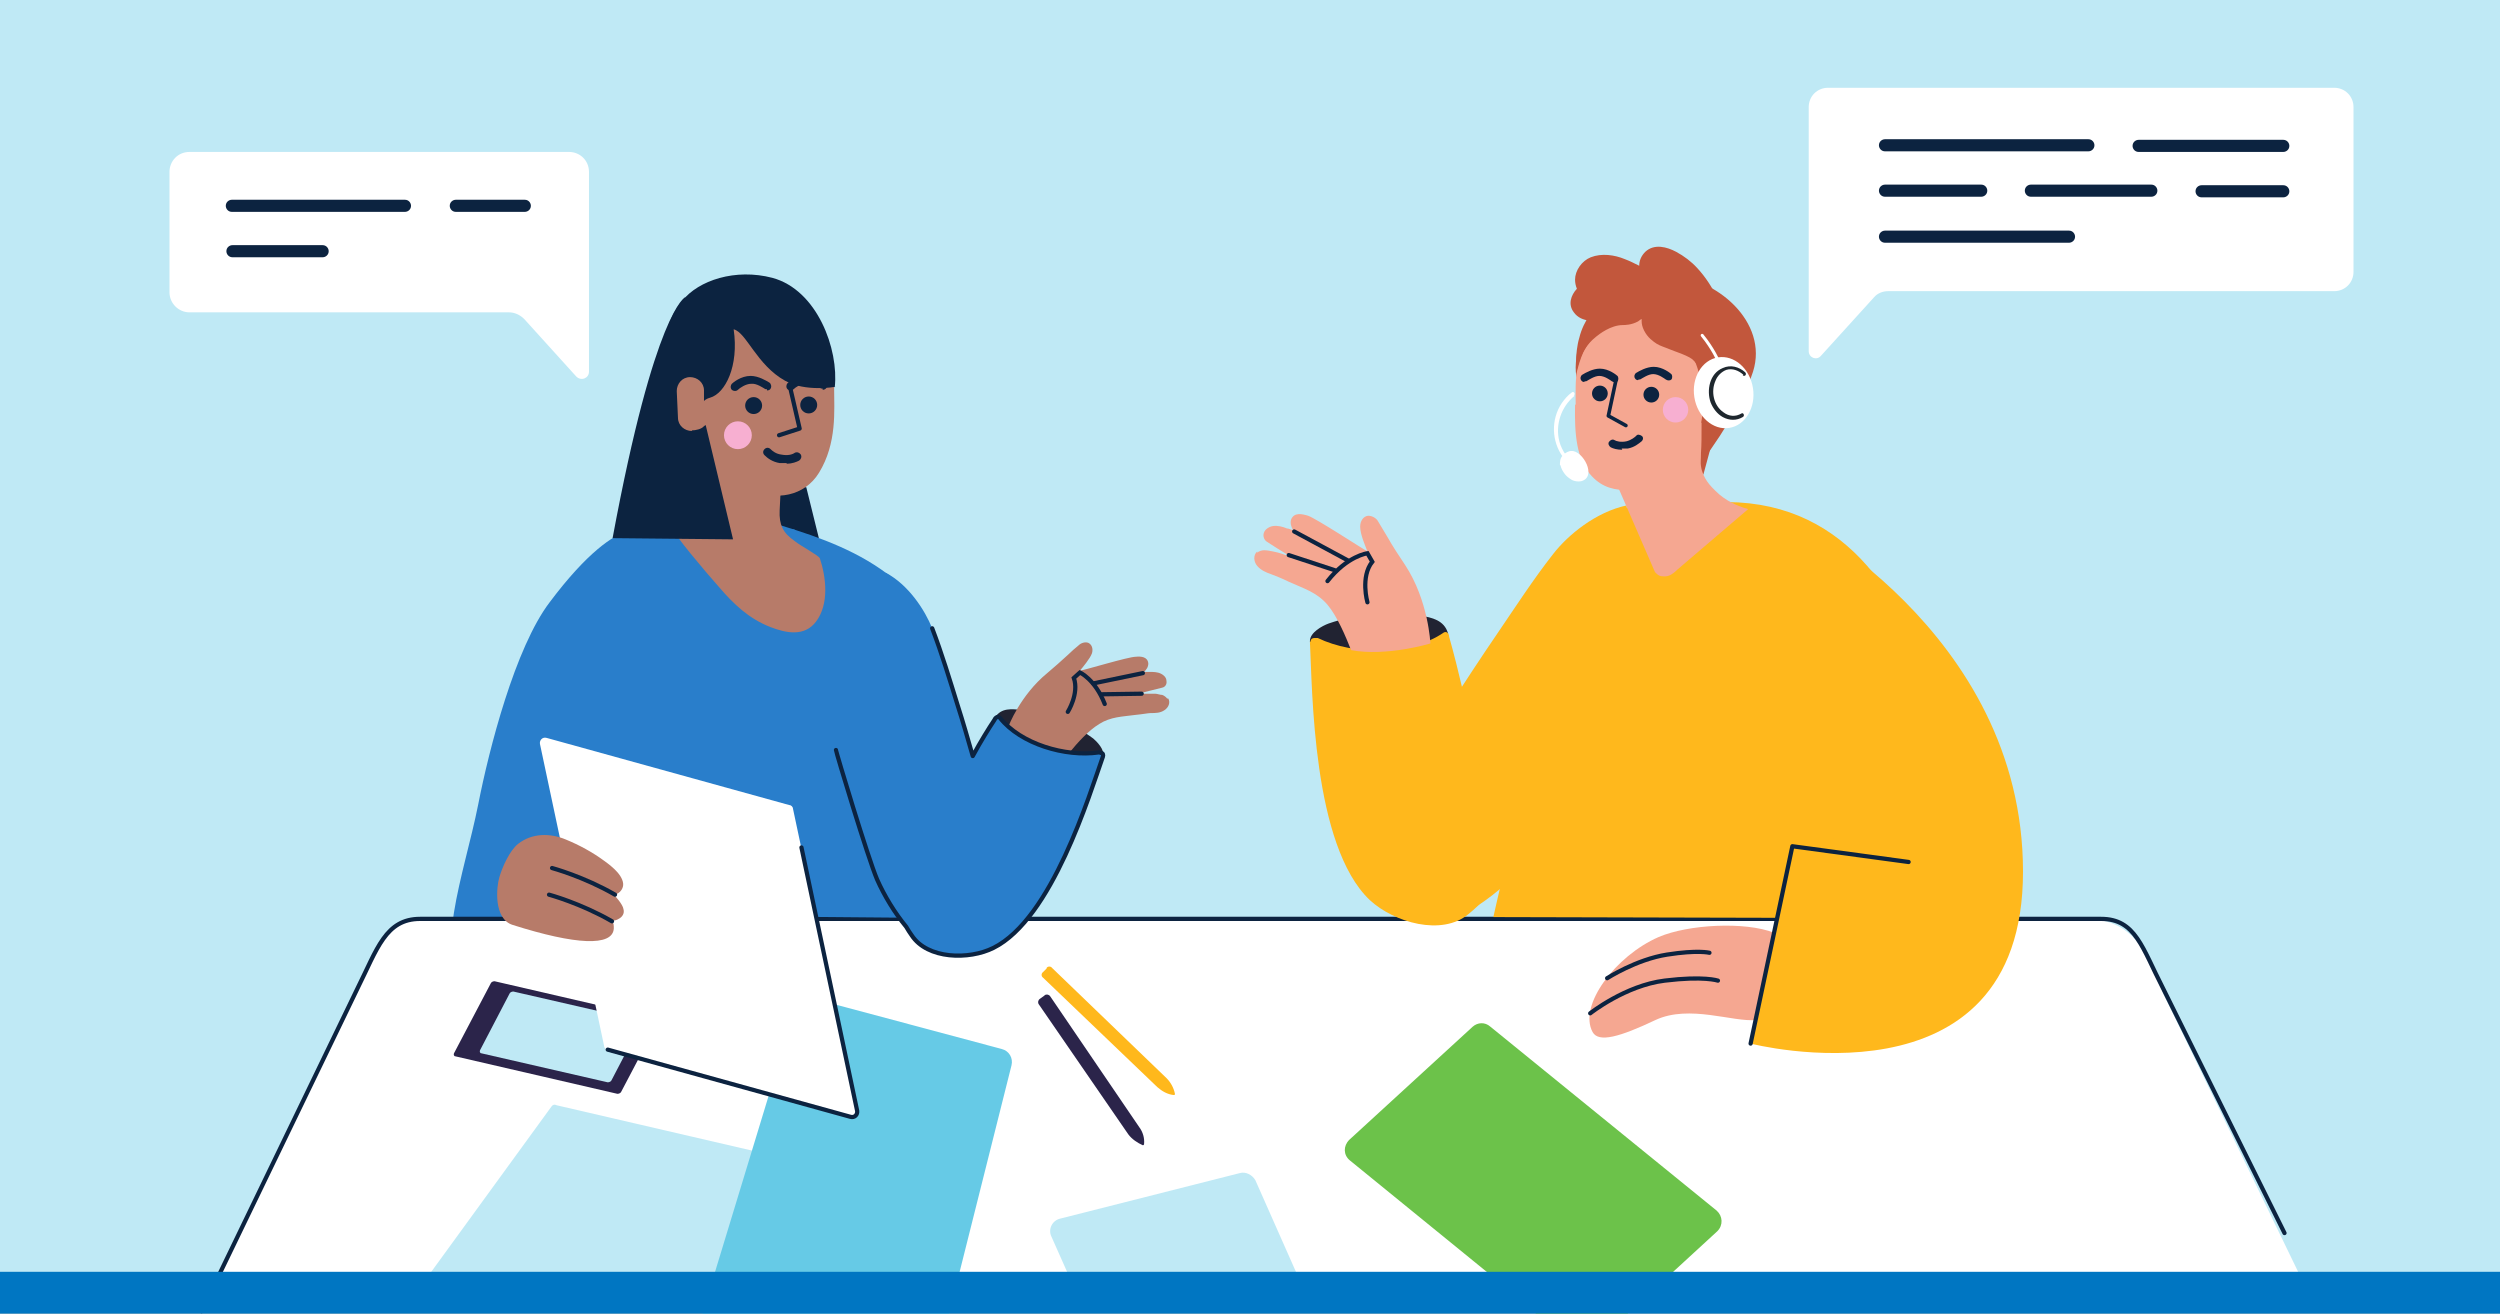 <?xml version="1.0" encoding="UTF-8"?>
<svg xmlns="http://www.w3.org/2000/svg" xmlns:xlink="http://www.w3.org/1999/xlink" version="1.1" viewBox="0 0 413 217">
  <rect x="0" y="0" width="413" height="217" fill="#333333" stroke="none"/>
  <defs>
    <style>
      .cls-1 {
        fill: #0076c2;
      }

      .cls-2 {
        fill: #0c2340;
      }

      .cls-3 {
        fill: #297ecb;
      }

      .cls-4 {
        fill: #009fe3;
      }

      .cls-5 {
        fill: #212332;
      }

      .cls-6 {
        fill: #fff;
      }

      .cls-7 {
        fill: #1e272e;
      }

      .cls-8, .cls-9, .cls-10, .cls-11, .cls-12 {
        fill: none;
      }

      .cls-13 {
        fill: #66cae6;
      }

      .cls-14 {
        fill: #6cc24a;
      }

      .cls-15 {
        clip-path: url(#clippath-1);
      }

      .cls-16 {
        fill: #ffb81c;
      }

      .cls-17 {
        fill: #b55441;
      }

      .cls-9 {
        stroke: #fff;
        stroke-width: .5px;
      }

      .cls-9, .cls-10, .cls-11 {
        stroke-linejoin: round;
      }

      .cls-9, .cls-10, .cls-11, .cls-12 {
        stroke-linecap: round;
      }

      .cls-18 {
        fill: #f5a791;
      }

      .cls-19 {
        fill: #c2573c;
      }

      .cls-10 {
        stroke-width: .6px;
      }

      .cls-10, .cls-11, .cls-12 {
        stroke: #0c2340;
      }

      .cls-11, .cls-12 {
        stroke-width: .7px;
      }

      .cls-20 {
        fill: #f7afd1;
      }

      .cls-21 {
        fill: #2b244a;
      }

      .cls-22 {
        fill: #bfe9f5;
      }

      .cls-23 {
        fill: #b77b69;
      }

      .cls-12 {
        stroke-miterlimit: 10;
      }

      .cls-24 {
        clip-path: url(#clippath);
      }
    </style>
    <clipPath id="clippath">
      <polygon class="cls-8" points="-516.5 36.8 -103.5 36.8 -103.5 0 -516.5 36.8"></polygon>
    </clipPath>
    <clipPath id="clippath-1">
      <polygon class="cls-8" points="0 36.8 413 36.8 413 0 0 36.8"></polygon>
    </clipPath>
  </defs>
  <g>
    <g id="Layer_1">
      <g id="Tegel_Design_your_course">
        <g class="cls-24">
          <path class="cls-4" d="M-100.5,172.5c-63,19.5-127.9,3.9-127.7-79.3.1-126.8,301.5-233.1,343.4-343.9,10.4-27.6,11-50.4-2.4-49.7-9.6.6-2.1,14.3-23.2,35.2C-35.4-141.8-244.6-141.9-405.2-70.9c-105.3,46.7-413.8,190.1-342.8,510.1,3.4,15.2,12.6,66.1,22,66.1s10.8-30.2,10.6-67c-2.4-190.5,226-243.6,300.3-368.1,8.9-14.9,24.3-35.8,27.9-26.1,1.8,4.7.6,11.6-2.4,24.8-23.2,102.3-131.5,167.9-100.9,241,39.8,94.9,154.5,24.1,189.8-36.8,9.5-16.8,14.8-27.5,21.1-25.4,4.8,1.6,4.6,20.9,1.6,38.2-18.8,110.1-44.5,171.9-126,234.5-26.1,20.1-67.1,24.2-61.7,39.7,1.4,4,19.1,3.6,33.1,2.2C-215.5,548.6-33.9,295.7,14.3,130.4c5-11.6,6.6-22.6,1.2-26.6-6.6-5-16.1,6.5-25.8,15-24.8,21.5-58.9,44-90.3,53.7"></path>
        </g>
        <g>
          <rect class="cls-4" x="0" width="413" height="36.8"></rect>
          <g class="cls-15">
            <path class="cls-4" d="M416,172.5c-63,19.5-127.9,3.9-127.7-79.3.1-126.8,301.5-233.1,343.4-343.9,10.4-27.6,11-50.4-2.4-49.7-9.6.6-2.1,14.3-23.2,35.2-124.9,123.4-334.1,123.2-494.7,194.3C6.1-24.2-302.4,119.2-231.4,439.1c3.4,15.2,12.6,66.1,22,66.1s10.8-30.2,10.6-67C-201.2,247.7,27.1,194.6,101.4,70.2c8.9-14.9,24.3-35.8,27.9-26.1,1.8,4.7.6,11.6-2.4,24.8C103.7,171.2-4.6,236.8,26.1,309.9c39.8,94.9,154.5,24.1,189.8-36.8,9.5-16.8,14.8-27.5,21.1-25.4,4.8,1.6,4.6,20.9,1.6,38.2-18.8,110.1-44.5,171.9-126,234.5-26.1,20.1-67.1,24.2-61.7,39.7,1.4,4,19.1,3.6,33.1,2.2,217.1-13.7,398.7-266.6,446.9-431.9,5-11.6,6.6-22.6,1.2-26.6-6.6-5-16.1,6.5-25.8,15-24.8,21.5-58.9,44-90.3,53.7"></path>
          </g>
          <rect class="cls-22" x="0" width="413" height="217"></rect>
        </g>
        <path class="cls-3" d="M103.5,87.8c-2.2.7-6.4,3.3-12.7,11.7-5.7,7.5-10,24.2-11.8,33.4-2.3,11.6-7.7,25-2.1,33.2,5.5,8,66.9-11,69.9-15.7,5.7-9,1.8-38.9-.9-42.4-6.5-8.3,4.9-10.3-4.6-14.4-2.3-1-6.5-2.5-8.5-3.2"></path>
        <path class="cls-6" d="M33.2,216.9l25.8-52.9c4.2-9.7,5.4-12.1,12.1-12.1h274.1c6.7,0,9.8,5.2,12.1,12.1l25.5,52.6-349.5.3h0Z"></path>
        <path class="cls-22" d="M66.3,216.9l24.8-34.1c.2-.3.5-.4.9-.2l50,11.6c.6.3.9,1.4.5,2l-12.7,20.7h-63.5q0,0,0,0Z"></path>
        <g>
          <path class="cls-13" d="M116,217.1l15.4-50.6c.3-1.2,1.5-1.9,2.7-1.6l31.4,8.4c1.2.3,1.9,1.5,1.6,2.7l-10.3,41h-40.8q0,0,0,0Z"></path>
          <path class="cls-22" d="M179.3,216.9l-5.6-12.6c-.6-1.2.1-2.7,1.5-3l29.6-7.5c1-.3,2.1.3,2.6,1.2l9.7,21.9h-37.8s0,0,0,0Z"></path>
          <path class="cls-14" d="M253.7,216.7l-30.7-25c-1.1-.9-1.1-2.4-.1-3.4l20.4-18.7c.8-.7,2-.8,2.9,0l37.4,30.4c1,.9,1.1,2.4.1,3.4l-14.8,13.6h-15.2q0-.1,0-.1Z"></path>
        </g>
        <g>
          <path class="cls-21" d="M102,180.7l-26.8-6.2c-.2,0-.3-.3-.2-.5l6.1-11.6c.1-.2.4-.3.6-.3l26.8,6.2c.2,0,.3.3.2.5l-6.1,11.6c-.1.2-.4.3-.6.3Z"></path>
          <path class="cls-22" d="M100.4,178.8l-20.9-4.8c-.2,0-.3-.3-.2-.5l4.9-9.4c.1-.2.4-.3.6-.3l20.9,4.8c.2,0,.3.3.2.5l-4.9,9.4c-.1.2-.4.3-.6.3Z"></path>
        </g>
        <path class="cls-21" d="M172.6,164.4c.3-.2.7-.1.9.2l14.7,21.6c.6.8.9,1.8.8,2.8h0c0,.1-.1.2-.2.2h0c-.9-.4-1.8-1-2.4-1.8l-14.8-21.5c-.2-.3-.1-.7.2-.9l.7-.5h0Z"></path>
        <path class="cls-16" d="M172.9,159.9c.2-.3.7-.3.9,0l18.9,18.2c.7.7,1.2,1.6,1.4,2.6h0c0,.1,0,.2-.2.2h0c-1-.1-1.9-.6-2.7-1.3l-18.9-18.1c-.3-.2-.3-.7,0-.9l.6-.6h0Z"></path>
        <path class="cls-12" d="M33.3,216.6l25.8-53.4c3.2-6.4,4.6-11.4,10.3-11.4h277.7c5.7,0,6.8,4.8,10.2,11.4l20.1,40.5"></path>
      </g>
      <g id="Tegel_Assess__x26__Grade">
        <g>
          <g>
            <path class="cls-5" d="M216.4,106c0,1.7,3.5,2.1,4.8,2.4,2.4.7,5.2,1.5,7.7,1.4,2.2-.1,5.1-.6,7.1-1.6,1.3-.6,3.2-1.6,3.1-3.3.1,0,.2-.2.1-.3-.6-2.1-2.6-2.6-4.6-2.9-2.6-.4-5.3-.4-7.9-.2-2.4.2-4.9.7-7.2,1.5-1.1.4-3.1,1.5-3.1,2.9h0Z"></path>
            <path class="cls-16" d="M225.5,142c-.4,3.7,1.6,6.5,4.7,8.3,3.1,1.8,9.1,2.1,12.3.3,3.7-2.1,7.1-5.1,9.9-8.2,3-3.5,15.3-21.9,15.4-22.3,1.5-6.8.9-15.1,1.9-22,.5-3.5-1-14.6-1-14.6-5.1,1.1-9.7,4.9-12.1,8-3.3,4.2-6.2,8.7-9.2,13.1-5.6,8.2-10.9,16.6-16,25.1-2.2,3.7-5.4,7.9-5.8,12.3h0Z"></path>
            <path class="cls-16" d="M216.4,106c.4,7.9.4,33.7,9.9,42.7,4,3.7,11.9,6,16.3,2.3,2.1-1.7,4.1-3.8,4.7-6.5.6-3-5.1-29.5-7.9-39.3,0-.5-.4-1-.9-.7-5.5,3.8-14.8,3.8-20.8.9-.2,0-.4,0-.6,0-.3,0-.6.2-.6.6h0Z"></path>
            <path class="cls-17" d="M223.2,91.5c-.7.9-1.8,1.3-2.9.8-.3-.1-.6-.5-.4-.8.1-.3.5-.6.8-.4.5.2,1.1.1,1.4-.3.2-.3.6-.4.9-.2.3.2.4.6.2.9h0Z"></path>
          </g>
          <path class="cls-18" d="M207.7,91.3c.2-.2.7-.4,1.1-.4.5,0,1,.1,1.5.2,1.1.2,2.1.6,3.2,1-1.4-.8-4.1-2.5-4.2-2.6-.5-.3-.7-1-.5-1.5.2-.6.9-1,1.5-1.1.8-.1,1.6.1,2.3.4.3,0,.7.2,1,.3-.3-.6-.5-1.2-.3-1.8.5-1.2,1.8-.9,2.8-.6,1.4.5,8.9,5.4,9.8,5.9-.3-.8-1.2-2.8-1.2-4.1,0-.9.5-1.7,1.3-1.8.7,0,1.4.4,1.7,1,.4.7,1.1,1.8,1.5,2.5.9,1.6,1.9,3.1,2.9,4.6,3.9,5.9,4.2,13,4.2,13,0,0-7.2,2.2-13.1,1.1-.9-2.3-2.3-5.6-3.9-7.5-1.8-2.1-4-2.7-6.4-3.8h0c-1.2-.6-2.3-1-2.8-1.2-.9-.3-1.8-.7-2.4-1.4-.6-.7-.7-1.8,0-2.4h0Z"></path>
          <path class="cls-12" d="M225.9,99.5s-1.2-4.2.8-6.7l-.8-1.4s-3.3.4-6.6,4.6"></path>
          <line class="cls-12" x1="222.7" y1="92.6" x2="213.8" y2="87.8"></line>
          <line class="cls-12" x1="220.5" y1="94.2" x2="212.9" y2="91.7"></line>
          <path class="cls-16" d="M287.2,83c39.3,2.3,36.5,68.7,36.5,68.7l-77-.2s14.8-66.7,22.3-67.7c7.6-1,12.5-1,18.2-.8"></path>
          <g>
            <path class="cls-19" d="M277.2,72.1s1,4.3,4.2,6.3l2.7-10-6.9,3.7h0Z"></path>
            <g>
              <g>
                <path class="cls-19" d="M285.1,52.6c-1.2-1.2.2-2.6-1.4-3.3-.8-1.8-2-3.6-3.3-5-1-1.1-2.2-2-3.5-2.7-1.5-.8-3.6-1.4-5.1,0-.7.7-1,1.5-1,2.3-.8-.4-1.6-.8-2.4-1.1-1.7-.7-3.8-1-5.6-.3-1.5.6-2.6,2.2-2.6,3.7,0,.5.1,1,.3,1.5-1,1.1-1.5,2.6-.5,3.9,1.3,1.8,3.7,1.4,5.8,1.4,7.8-.2,9.6.3,10,1.8.2.7-.3,1.3-.3,2,0,.5.2,1,.7,1.4.4.3.8.5,1.2.8,1.1.8,1.2,1.8.6,2.8-.4.9-.9,1.7-1,2.7-.1,1.1.2,2.2.8,3.1.1.2.3.4.5.6,0,.3.2.6.3.8.4.7,1,1.4,1.9,1.7,0,0,0,.2.1.2.3.4.9.5,1.3.3,1.8-1,3.5-2.4,4.8-3.9,1.4-1.5-.4-2.6.3-4.5,1.5-3.6,1-7.6-2-10.4h0Z"></path>
                <g>
                  <g>
                    <path class="cls-19" d="M260.3,60.7c-.2,8.6,16,8,14.2,15.9-3.2,14.7,12.1-5.9,15.1-15.2,2.6-8.2-6.1-15.7-14.2-15.9s-14.9,6.6-15.1,15.2Z"></path>
                    <g>
                      <path class="cls-18" d="M260.2,66.9c-.1,4.7.2,9.1,2.8,11.8,1.8,1.9,3.8,2.3,6.3,2.3,3.7,0,7.6-2.1,9.7-5.7.9-1.5,1.6-3.3,2-5.3.2-1,.3-2,.3-3.1v-.3c0-4.7-1.6-8.9-4.3-11.5-1.8-1.7-3-2.5-5.4-2.6s-5.6.7-7.4,2.3c-2,1.8-2.8,3.2-3.6,6.2-.4,1.3-.3,4.4-.3,5.8h0Z"></path>
                      <path class="cls-18" d="M281.1,69.8c0,2.1,0,3.8-.1,5,0,1.3-.1,1.6,0,2.2.3,2.1,1.7,3.4,2.4,4.1,1.7,1.7,3.6,2.4,4.7,2.8l.7.2-11.7,10c-.2.2-.5.5-1,.8-.3.2-.8.4-1.5.3-.6,0-1-.5-1.2-.7l-6.3-14.5,14-10.2h0Z"></path>
                    </g>
                    <g>
                      <circle class="cls-2" cx="272.8" cy="65.2" r="1.3"></circle>
                      <circle class="cls-2" cx="264.3" cy="65" r="1.3"></circle>
                      <path class="cls-2" d="M267.9,74.1c.3,0,.7,0,1,0,1.1-.2,1.8-.8,2.3-1.2.3-.3.3-.7,0-.9s-.7-.3-.9,0c-.2.2-.8.7-1.6.9-.9.2-1.7,0-2-.2-.3-.2-.7,0-.9.3-.2.3,0,.7.3.9.4.2,1,.4,1.9.4h0Z"></path>
                      <path class="cls-2" d="M270.7,62.7c.1,0,.3,0,.4-.1.2-.1,1.2-.8,2-.8h0c.9,0,1.8.7,2.1.9.3.2.7.2.9,0s.2-.7,0-.9c-.1-.1-1.4-1.2-2.9-1.2h0c-1.2,0-2.4.7-2.9,1-.3.2-.4.6-.2.9.1.2.3.3.5.3h0Z"></path>
                    </g>
                  </g>
                  <path class="cls-19" d="M281.3,62.8c-.3-2-1.2-3-1.8-3.5-.4-.3-1.2-.7-2.9-1.3-2-.8-2.2-.8-2.9-1.2-.6-.4-1.5-1-2.1-2.2-.3-.6-.4-1.1-.4-1.5v-.4c-.1,0-.3.2-.6.4-1.1.6-2.2.6-2.5.6-2,0-3.9,1.5-4.4,1.9-.6.5-2.4,1.9-3.1,5.1l-.2,1c0-.7,0-1.6,0-2.7,0-.3.1-1.9.5-3.2.7-2.9,2.6-5,3.3-5.7.7-.7,2.6-2.6,5.7-3.7,2.8-1,5.3-.9,6.2-.8,3.4.3,5.8,1.8,6.5,2.3.6.4,4.5,3.1,5.8,8.2.4,1.4.4,2.7.4,3.5l-7.6,3.2h0Z"></path>
                  <path class="cls-18" d="M283.7,67.8h0c1.1,0,2.1-.9,2.1-2v-4.1c.1-1.1-.8-2.1-1.9-2.1h0c-1.1,0-2.1.9-2.1,2v1.7c0,.7-.5,1.3-1.1,1.4-.4,0-.6-.1-.8-.6l-.2,3.9c0-1.2,1.8-1.2,2.1-.8.4.4,1.3.6,1.9.7h0Z"></path>
                  <circle class="cls-20" cx="276.8" cy="67.7" r="2.1"></circle>
                </g>
              </g>
              <polyline class="cls-10" points="268.6 70.3 265.7 68.7 267 62.6"></polyline>
              <path class="cls-2" d="M261.8,63c.1,0,.3,0,.4-.1.2-.1,1.2-.8,2-.8h0c.9,0,1.8.7,2.1.9.3.2.7.2.9,0s.2-.7,0-.9c-.1-.1-1.4-1.2-2.9-1.2h0c-1.2,0-2.4.7-2.9,1-.3.2-.4.6-.2.9.1.2.3.3.5.3h0Z"></path>
            </g>
          </g>
          <path class="cls-16" d="M295,84.6s39.2,19.4,39.2,59.4c0,40-45,28.4-45,28.4l6.9-32.7,25.9-4.4"></path>
          <g>
            <path class="cls-18" d="M293.1,154.1c-4.8-1.9-14.2-1.4-19.1.7-7.1,3.1-13.3,11.3-10.9,15.7,1,1.8,4.5.8,10.4-2,5.6-2.6,12.8.4,16.6,0l3-14.4h0Z"></path>
            <path class="cls-11" d="M262.7,167.4s5.8-4.6,12.3-5.4c6.5-.8,8.8,0,8.8,0"></path>
            <path class="cls-11" d="M265.5,161.6s4.8-3.1,9.9-3.9,7-.3,7-.3"></path>
          </g>
          <g>
            <ellipse class="cls-6" cx="284.7" cy="64.9" rx="4.9" ry="5.9" transform="translate(-6.6 45.3) rotate(-9)"></ellipse>
            <path class="cls-7" d="M288,61.9c-.8-.7-1.8-1.1-2.8-.8-.8.3-1.5,1-1.8,1.8-.8,1.8-.3,4.1,1.3,5.2.9.7,2,.8,3,.2.3-.2.6.4.2.6-1,.6-2.2.6-3.3,0-.9-.5-1.6-1.4-2-2.4-.7-2-.2-4.8,2-5.7,1.3-.6,2.7-.2,3.7.7.3.3,0,.8-.4.5h0Z"></path>
          </g>
          <path class="cls-9" d="M283.9,59.7s-.9-2.1-2.7-4.3"></path>
          <polyline class="cls-11" points="315.3 142.4 296.1 139.8 289.2 172.4"></polyline>
          <g>
            <path class="cls-6" d="M260.1,65.4c-2.2,1.8-3.2,4.8-2.5,7.5.2.8.6,1.6,1.1,2.3.2.3-.3.7-.5.3-1.9-2.6-2-6.2-.2-8.9.5-.7,1-1.3,1.7-1.8.3-.2.6.3.3.5h0Z"></path>
            <path class="cls-6" d="M257.7,76.8c0-.5,0-1.1.5-1.6.4-.4.9-.7,1.4-.7,1.9-.1,4.3,4.3,1.6,5-.5.1-1.1,0-1.5-.2-.5-.3-.9-.6-1.2-1-.3-.4-.6-.9-.7-1.4h0Z"></path>
          </g>
        </g>
        <g>
          <path class="cls-6" d="M28,28.4v19.9c0,1.8,1.5,3.3,3.3,3.3h52.8c.9,0,1.8.4,2.5,1.1l8.6,9.5c.8.8,2.1.3,2.1-.8V28.4c0-1.9-1.5-3.3-3.3-3.3H31.3c-1.9,0-3.3,1.5-3.3,3.3Z"></path>
          <path class="cls-2" d="M38.3,33h28.6c.6,0,1,.5,1,1h0c0,.6-.5,1-1,1h-28.6c-.6,0-1-.5-1-1h0c0-.6.5-1,1-1Z"></path>
          <path class="cls-2" d="M87.7,34h0c0,.6-.5,1-1,1h-11.4c-.6,0-1-.5-1-1h0c0-.6.5-1,1-1h11.4c.6,0,1,.5,1,1Z"></path>
          <path class="cls-2" d="M54.3,41.5h0c0,.6-.5,1-1,1h-14.9c-.6,0-1-.5-1-1h0c0-.6.5-1,1-1h14.9c.6,0,1,.5,1,1Z"></path>
        </g>
        <g>
          <path class="cls-6" d="M385.6,14.5h-83.6c-1.8,0-3.2,1.4-3.2,3.2v40.3c0,1.1,1.3,1.6,2,.8l8.8-9.7c.6-.7,1.5-1,2.3-1h73.7c1.8,0,3.2-1.4,3.2-3.2v-27.2c0-1.8-1.4-3.2-3.2-3.2h0Z"></path>
          <path class="cls-2" d="M311.4,23h33.6c.6,0,1,.5,1,1h0c0,.6-.5,1-1,1h-33.6c-.6,0-1-.5-1-1h0c0-.6.5-1,1-1Z"></path>
          <path class="cls-2" d="M378.2,24.1h0c0,.6-.5,1-1,1h-23.9c-.6,0-1-.5-1-1h0c0-.6.5-1,1-1h23.9c.6,0,1,.5,1,1Z"></path>
          <path class="cls-2" d="M311.4,30.5h15.9c.6,0,1,.5,1,1h0c0,.6-.5,1-1,1h-15.9c-.6,0-1-.5-1-1h0c0-.6.5-1,1-1Z"></path>
          <path class="cls-2" d="M335.5,30.5h19.9c.6,0,1,.5,1,1h0c0,.6-.5,1-1,1h-19.9c-.6,0-1-.5-1-1h0c0-.6.5-1,1-1Z"></path>
          <path class="cls-2" d="M378.2,31.6h0c0,.6-.5,1-1,1h-13.5c-.6,0-1-.5-1-1h0c0-.6.5-1,1-1h13.5c.6,0,1,.5,1,1Z"></path>
          <path class="cls-2" d="M342.8,39.1h0c0,.6-.5,1-1,1h-30.4c-.6,0-1-.5-1-1h0c0-.6.5-1,1-1h30.4c.6,0,1,.5,1,1Z"></path>
        </g>
        <g>
          <polygon class="cls-2" points="133.2 80.5 135.3 89 127.3 88.8 127.7 79.6 133.2 80.5"></polygon>
          <path class="cls-3" d="M153.4,103.3c-1-3.2-3.2-5.6-5.8-7.7-5.4-4.4-12-6.8-18.6-8.8-1.5-.5-10.1-3.5-12.7-3.1-2.5.4-8.3,3.9-11.3,6.4-1.9,1.6-3.7,3.4-5.1,5.4v34.7c1.1,5.5,2.2,11.1,3.3,16.6,0,.2,0,4.2.2,4.4l45.4.4c.5-1-.2-16.7.2-23.2,2.2-2.9,3.2-6.3,3.2-9.9.9-2.6,1.5-4.7,1.6-4.9.3-3.4.5-7-.5-10.3h0Z"></path>
          <g>
            <path class="cls-5" d="M180.6,122c-1.6-1.2-3.5-2.2-5.4-2.9-2-.8-4.2-1.4-6.4-1.8-1.6-.2-3.4-.4-4.4,1.2,0,.1,0,.2,0,.3-.5,1.3.7,2.5,1.6,3.3,1.4,1.2,3.5,2.3,5.3,2.9,1.9.7,4.4.8,6.5.8,1.1,0,3.9.5,4.4-.8.4-1.1-1-2.5-1.7-3.1h0Z"></path>
            <path class="cls-3" d="M164.8,140.3c-2-8-4.2-15.9-6.6-23.8-1.3-4.2-2.6-8.5-4.2-12.7-1.2-3-3.9-7.2-7.7-9.2,0,0-3.9,8.4-4.3,11.4-.9,5.8-3.4,12.1-3.8,18,0,.3,5.3,17.9,6.8,21.4,1.4,3.2,3.4,6.4,5.9,8.9,2.1,2.2,7,3.4,9.9,2.7,2.9-.7,5.2-2.4,5.8-5.5.7-3.6-.8-7.7-1.7-11.2h0Z"></path>
            <path class="cls-3" d="M182,124.4c-.1,0-.3-.2-.4-.1-5.5.8-12.9-1.4-16.3-5.7-.3-.4-.8,0-.9.3-4.6,7.1-15.5,26.9-15.8,29.3-.2,2.3.9,4.4,2.1,6.3,2.6,4,9.5,4.1,13.5,2.1,9.7-4.8,15.9-25.4,18.1-31.6.1-.3,0-.6-.3-.6h0Z"></path>
            <path class="cls-3" d="M131.4,87.6c-.5-.4-1.1,0-.9.7,1.5,3.2,2.8,7.1,2.6,10.7,0,.8-.3,3-1.2,3.5-1.1.6-1.9,0-2.7-.5-1.5-1-2.7-2.2-3.9-3.6-4-4.6-7.2-9.3-12.4-12.7-.3-.2-.6,0-.7.2-.1,0-.2,0-.4,0-1.9,1.4-4.1,3.2-3.6,5.8.5,3,2.2,6.5,3.7,9.1,3,5,8.9,9.7,14.8,10.5,5.6.8,11.3-3.5,12.8-8.8,1.9-6.9-3.5-10.9-8.2-14.8Z"></path>
            <path class="cls-17" d="M180.4,111.9c.3.8,1.1,1.5,2.1,1.4.3,0,.6-.2.6-.6s-.2-.6-.6-.6c-.4,0-.9-.2-1-.6-.1-.3-.4-.5-.7-.4-.3,0-.5.4-.4.7h0Z"></path>
            <path class="cls-23" d="M135.4,92.2c-.1-.4-3.1-2-4.1-2.8-2-1.4-2.6-2.7-2.5-5.1.1-3,.4-6,.8-9.1,0,0,.1-.2.1-.4.3-4.2-1.1-9.9-3.8-13.2-1.7-2.1-5.2-3.9-7-1-.2.3-.1.6,0,.8-.2,4.8-.5,9.7-1,14.5-.3,2.8-.4,5.4-2.4,7.6-1.3,1.4-2.9,2.5-4.2,4-.3.4,5.1,6.8,7.5,9.5,2.4,2.8,4.9,5.2,8.5,6.6,2.6,1,5.6,1.6,7.5-.9,2.2-2.9,1.7-7.3.6-10.6h0Z"></path>
          </g>
          <g>
            <path class="cls-23" d="M113.7,52.9c2-4,5.9-6.8,10.7-6.8,9.3,0,13.3,10.4,13.4,18,0,3.7.5,9.1-2.5,14-2.4,3.9-7.1,4.7-11.2,2.8-5.6-2.6-8.3-7.4-10-10.7-1.3-2.5-4.1-9.9-.4-17.4h0Z"></path>
            <path class="cls-2" d="M135.9,64.2c-.1,0-.3,0-.4-.1-.2-.1-1.3-.9-2.2-.8h0c-.9,0-1.9.7-2.2,1-.3.3-.8.2-1,0-.3-.3-.2-.8,0-1,.1-.1,1.5-1.3,3.1-1.3h0c1.3,0,2.6.8,3.1,1.1.3.2.4.7.2,1-.1.2-.4.3-.6.3h0Z"></path>
            <path class="cls-2" d="M137.9,64c.7-6.3-2.9-16.1-10.3-18.1-6.1-1.6-12.2.4-14.9,3.8-7.6,9.5,1.6,21.9,1.6,21.9,1.4-2.6.7-5.3,3-5.9,2.5-.7,4.8-5.2,3.9-11.3,2.1.5,3.8,5.9,8.5,8.5,3.4,1.9,8.3,1,8.3,1h0Z"></path>
          </g>
          <path class="cls-23" d="M192.8,115.4c-.1-.2-.5-.5-.8-.6-.4,0-.8-.2-1.2-.2-.9,0-1.9,0-2.8,0,1.3-.3,3.9-1,4-1,.5-.1.8-.6.7-1.1,0-.6-.5-1-.9-1.2-.6-.3-1.3-.3-1.9-.3s-.6,0-.9,0c.4-.4.7-.8.7-1.4-.1-1.1-1.2-1.2-2.1-1.1-1.2,0-8.4,2.2-9.2,2.3.4-.5,1.7-2,2-2.9.2-.7,0-1.4-.6-1.7-.5-.2-1.2,0-1.6.4-.5.4-1.3,1.1-1.8,1.6-1.1,1-2.2,2-3.4,3-4.5,3.7-6.4,8.8-6.4,8.8,0,0,4.1,3.7,10.1,4.3,1.3-1.6,3.1-3.6,4.9-4.7,1.9-1.2,3.8-1.2,6-1.5h0c1.1-.1,2.1-.3,2.5-.3.8,0,1.6,0,2.3-.5.6-.4,1-1.2.6-1.9h0Z"></path>
          <g>
            <g>
              <g>
                <circle class="cls-2" cx="124.5" cy="67" r="1.4"></circle>
                <path class="cls-2" d="M129.9,76.5c-.3,0-.7,0-1.1,0-1.2-.2-2-.8-2.5-1.3-.3-.3-.3-.7,0-1,.3-.3.7-.3,1,0,.3.3.9.8,1.8.9,1,.2,1.8,0,2.2-.3.4-.2.8,0,1,.3.2.4,0,.8-.3,1-.4.2-1.1.5-2,.5h0Z"></path>
                <path class="cls-2" d="M126.7,64.3c-.2,0-.3,0-.4-.1-.2-.1-1.3-.9-2.2-.8h0c-.9,0-1.9.7-2.2,1-.3.3-.8.2-1,0-.3-.3-.2-.8,0-1s1.5-1.3,3.1-1.3h0c1.3,0,2.6.8,3.1,1.1.3.2.4.7.2,1-.1.2-.3.3-.6.3h0Z"></path>
              </g>
              <circle class="cls-20" cx="121.9" cy="71.9" r="2.3"></circle>
            </g>
            <circle class="cls-2" cx="133.6" cy="66.9" r="1.4"></circle>
            <polyline class="cls-11" points="130.6 64.3 132.1 70.8 128.7 71.9"></polyline>
          </g>
          <path class="cls-12" d="M176.4,117.6s1.9-3,1-5.6l1-.9s2.5,1.1,4.1,5.2"></path>
          <line class="cls-12" x1="180.6" y1="112.9" x2="188.8" y2="111.2"></line>
          <line class="cls-12" x1="181.9" y1="114.7" x2="188.6" y2="114.6"></line>
        </g>
        <path class="cls-6" d="M140.5,184.5l-40.1-11.1c-.3,0-.6-.3-.6-.6l-10.6-49.9c-.1-.6.4-1.2,1.1-1l40.1,11.1c.3,0,.6.3.6.6l10.6,49.9c.1.6-.4,1.2-1.1,1Z"></path>
        <path class="cls-23" d="M101.6,147.8c.6-.2,1.1-.6,1.3-1.3.2-.7-.2-1.6-.9-2.4-.6-.7-1.5-1.4-2.2-1.9-1.9-1.4-4.1-2.6-6.3-3.5-2.6-1.1-5.6-1.1-7.9.7-1.4,1.1-2.6,3.8-3.1,5.5-.5,1.6-1,6.9,2.2,7.9,10.4,3.3,16.5,3.6,16.7.6,0-.5,0-.9-.3-1.3.4,0,.8-.1,1.1-.3.6-.3,1-.9.8-1.6-.1-.8-1.4-2.2-1.5-2.3h0Z"></path>
        <path class="cls-11" d="M91.2,143.4s5.2,1.4,10.4,4.4"></path>
        <path class="cls-11" d="M90.7,147.8s5.2,1.4,10.4,4.4"></path>
        <path class="cls-12" d="M132.4,140l9.2,43.5c.1.6-.4,1.2-1.1,1l-40.1-11.1"></path>
        <path class="cls-11" d="M138.1,123.9c0,.3,5.3,17.9,6.8,21.4,1.2,2.7,2.9,5.5,4.8,7.8.3.5.6,1,.9,1.4,2.6,4,9.5,4.1,13.5,2.1,9.7-4.8,15.9-25.4,18.1-31.6.1-.3,0-.6-.3-.6-.1,0-.3-.2-.4-.1-5.5.8-12.9-1.4-16.3-5.7-.3-.4-.8,0-.9.3-1,1.5-2.3,3.6-3.6,6-.8-2.8-1.6-5.6-2.5-8.4-1.3-4.2-2.6-8.5-4.2-12.7"></path>
        <path class="cls-2" d="M113.2,49.1s-5,2.1-12,39.8l19.9.2-4.5-18.8s-3.4-21.2-3.4-21.2Z"></path>
        <path class="cls-23" d="M114.3,71.2h0c-1.2,0-2.3-.9-2.3-2.2l-.2-4.4c0-1.2.9-2.3,2.2-2.3h0c1.2,0,2.3.9,2.3,2.2v1.8c0,.7.6,1.4,1.2,1.5.4,0,0-.2.3-.7l.2,4.2c0-1.3-1.3-1.3-1.7-.9-.4.5-1.4.7-2,.7h0Z"></path>
      </g>
      <path class="cls-1" d="M16.3,172.5"></path>
      <path class="cls-1" d="M456.3,172.5"></path>
      <rect class="cls-1" x="-29.7" y="210.1" width="450" height="7"></rect>
    </g>
  </g>
</svg>
